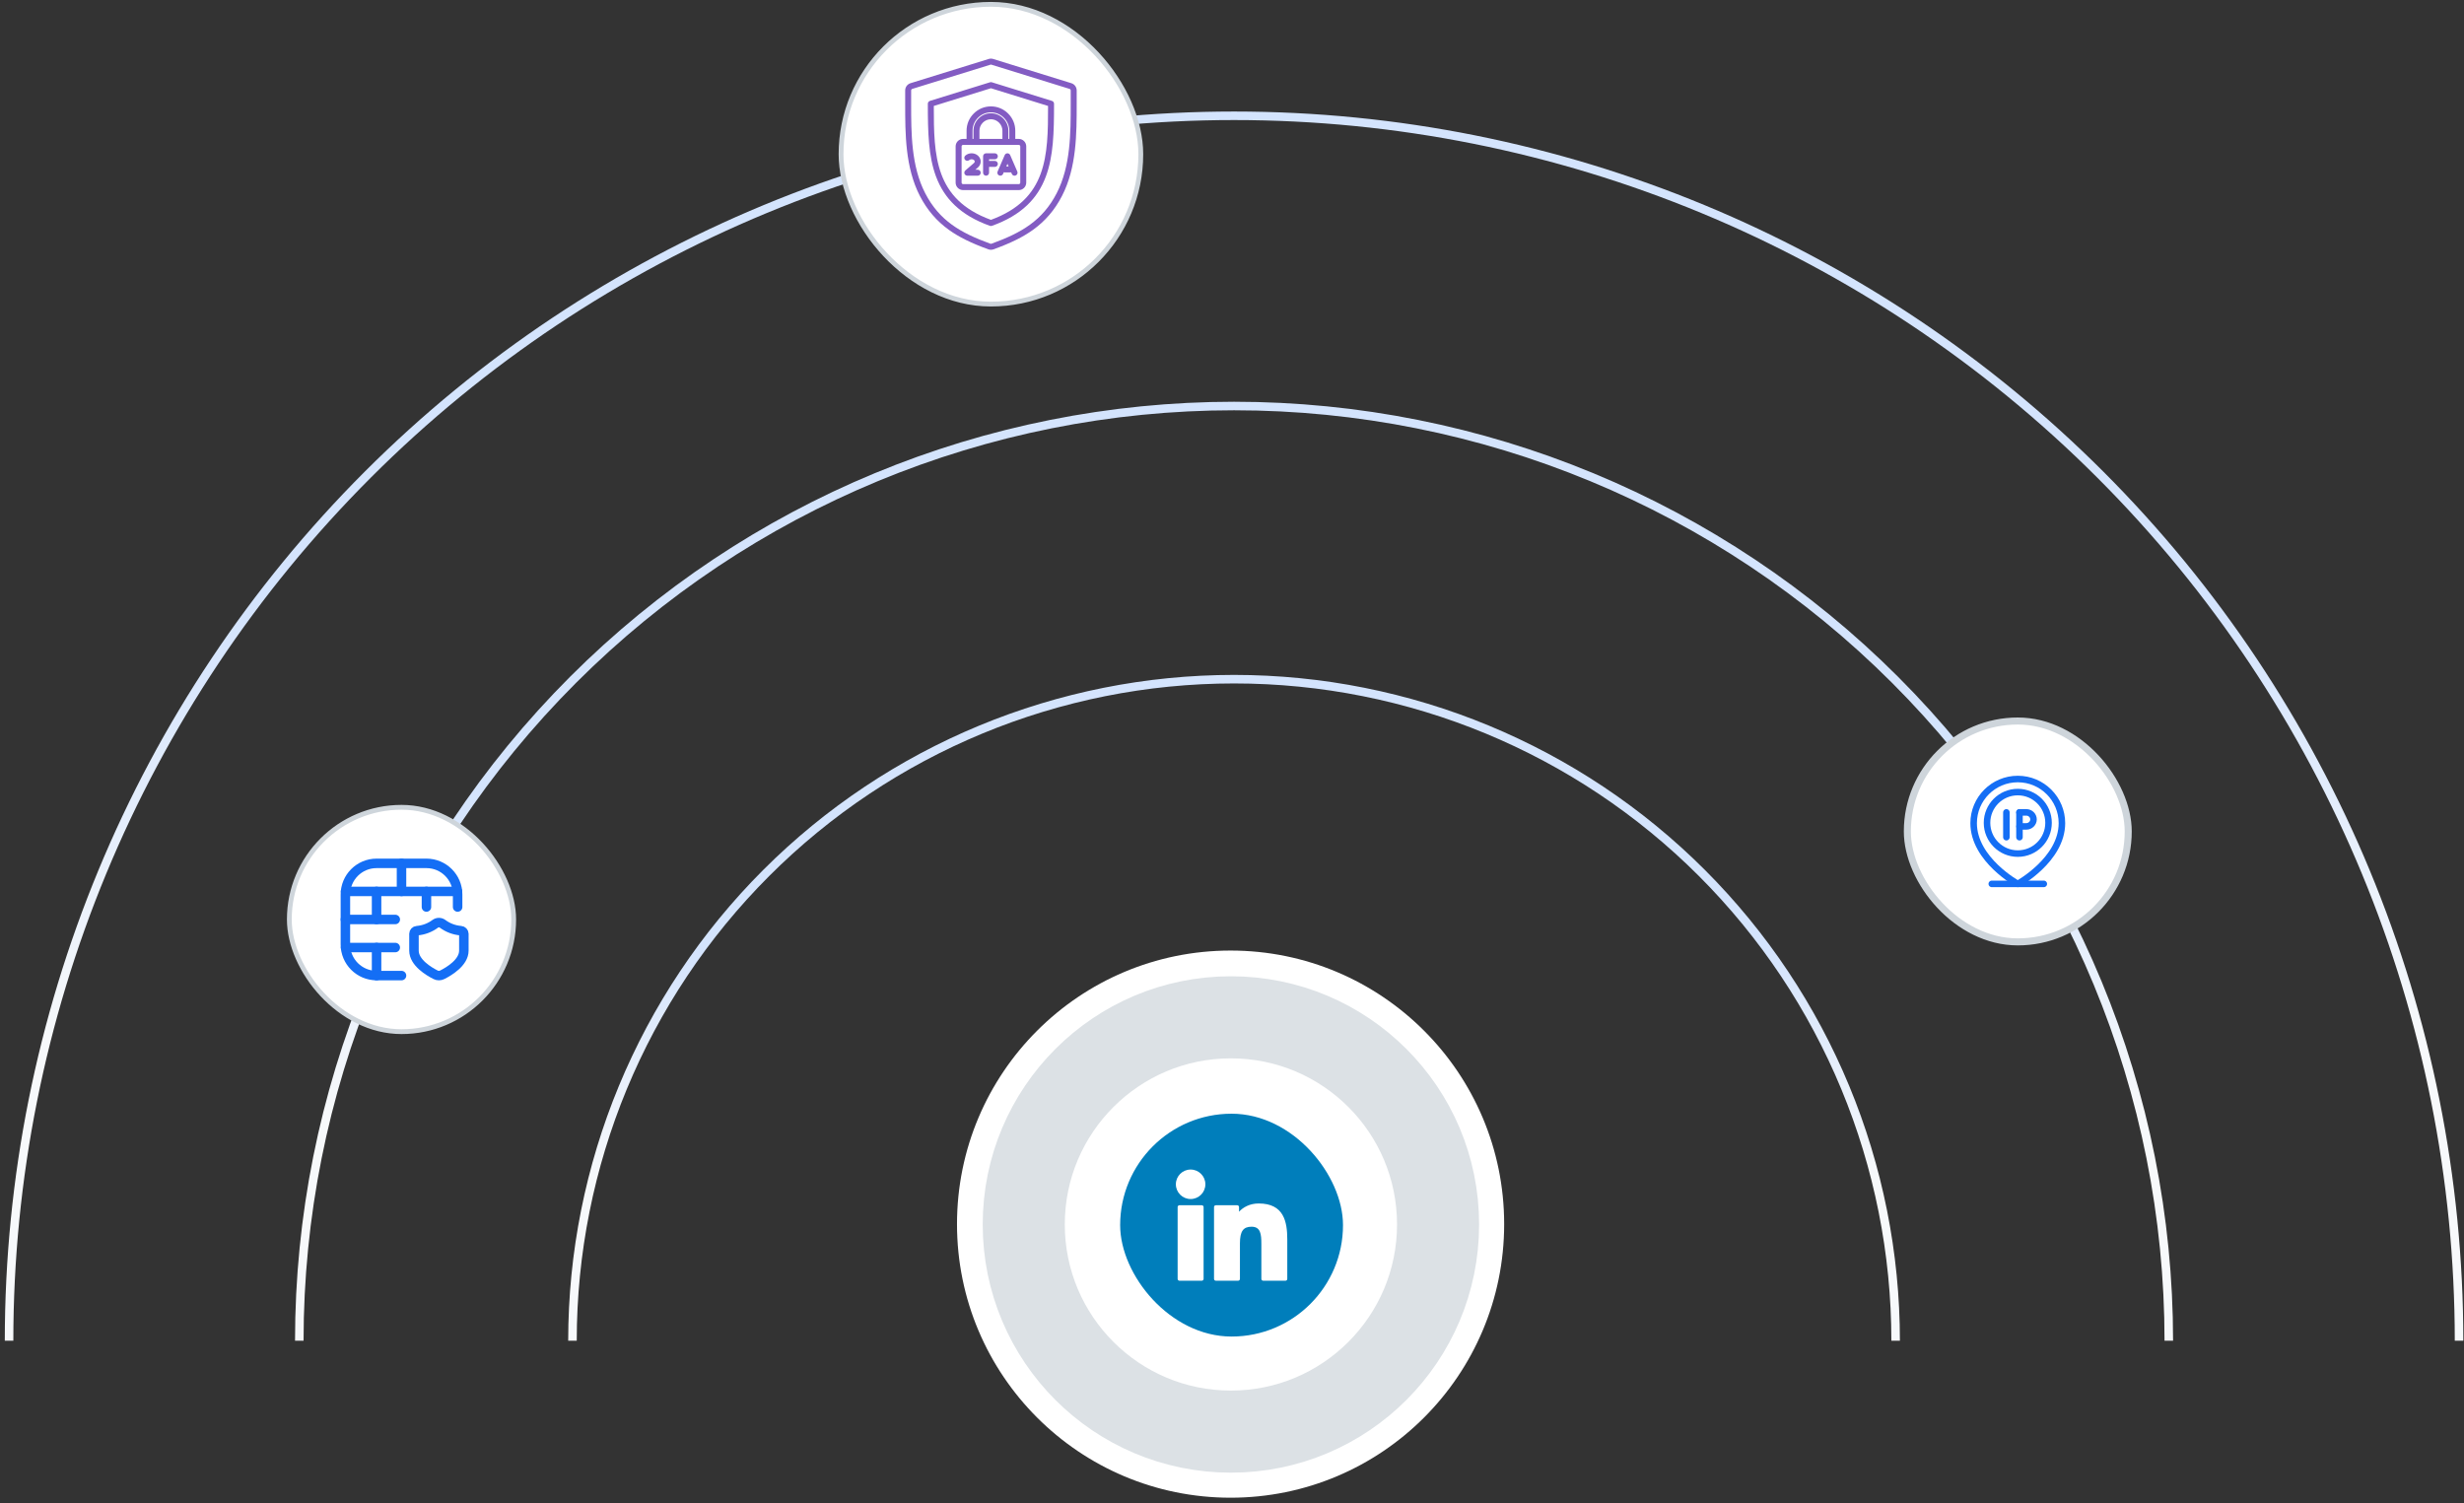 <svg width="377" height="230" viewBox="0 0 377 230" fill="none" xmlns="http://www.w3.org/2000/svg">
<rect x="0" y="0" width="377" height="230" fill="#333333" stroke="none"/>
<circle cx="188.283" cy="187.301" r="41.859" fill="white"/>
<circle cx="188.333" cy="187.352" r="31.696" fill="white" stroke="#DCE1E5" stroke-width="12.558"/>
<rect x="171.387" y="170.405" width="34.096" height="34.096" rx="17.048" fill="#007EBB"/>
<g clip-path="url(#clip0_2362_34177)">
<path d="M183.879 184.413H180.457C180.305 184.413 180.182 184.536 180.182 184.688V195.682C180.182 195.834 180.305 195.957 180.457 195.957H183.879C184.031 195.957 184.154 195.834 184.154 195.682V184.688C184.154 184.536 184.031 184.413 183.879 184.413Z" fill="white"/>
<path d="M182.169 178.948C180.924 178.948 179.911 179.96 179.911 181.204C179.911 182.448 180.924 183.46 182.169 183.46C183.414 183.46 184.426 182.448 184.426 181.204C184.426 179.96 183.414 178.948 182.169 178.948Z" fill="white"/>
<path d="M192.584 184.14C191.209 184.14 190.193 184.731 189.577 185.402V184.688C189.577 184.536 189.454 184.413 189.302 184.413H186.024C185.873 184.413 185.75 184.536 185.75 184.688V195.683C185.75 195.835 185.873 195.958 186.024 195.958H189.439C189.591 195.958 189.714 195.835 189.714 195.683V190.243C189.714 188.41 190.212 187.696 191.49 187.696C192.882 187.696 192.992 188.841 192.992 190.337V195.683C192.992 195.835 193.115 195.958 193.267 195.958H196.683C196.835 195.958 196.958 195.835 196.958 195.683V189.652C196.958 186.926 196.439 184.14 192.584 184.14Z" fill="white"/>
</g>
<path d="M376.242 205.143C376.242 155.434 356.495 107.761 321.346 72.612C286.196 37.462 238.523 17.716 188.814 17.716C139.106 17.716 91.433 37.462 56.283 72.612C21.134 107.761 1.387 155.434 1.387 205.143" stroke="url(#paint0_linear_2362_34177)" stroke-width="1.306"/>
<path d="M331.833 205.142C331.833 167.211 316.765 130.834 289.944 104.012C263.122 77.191 226.745 62.123 188.814 62.123C150.883 62.123 114.505 77.191 87.684 104.012C60.862 130.834 45.794 167.211 45.794 205.142" stroke="url(#paint1_linear_2362_34177)" stroke-width="1.306"/>
<path d="M290.038 205.142C290.038 178.296 279.373 152.55 260.39 133.566C241.407 114.583 215.66 103.919 188.814 103.919C161.968 103.919 136.221 114.583 117.238 133.566C98.255 152.55 87.59 178.296 87.59 205.142" stroke="url(#paint2_linear_2362_34177)" stroke-width="1.306"/>
<rect x="291.831" y="110.321" width="33.794" height="33.794" rx="16.897" fill="white"/>
<rect x="291.831" y="110.321" width="33.794" height="33.794" rx="16.897" stroke="#CED5DB" stroke-width="1.077"/>
<g clip-path="url(#clip1_2362_34177)">
<path d="M315.482 125.949C315.482 131.541 308.727 135.24 308.727 135.24C308.727 135.24 301.973 131.541 301.973 125.949C301.973 122.219 304.997 119.195 308.727 119.195C312.458 119.195 315.482 122.219 315.482 125.949Z" stroke="#146EF5" stroke-width="0.999" stroke-miterlimit="10" stroke-linecap="round" stroke-linejoin="round"/>
<path d="M306.985 124.301V128.096" stroke="#146EF5" stroke-width="0.999" stroke-miterlimit="10" stroke-linecap="round" stroke-linejoin="round"/>
<path d="M308.986 124.301V128.096" stroke="#146EF5" stroke-width="0.999" stroke-miterlimit="10" stroke-linecap="round" stroke-linejoin="round"/>
<path d="M308.986 124.301H310.043C310.634 124.301 311.135 124.78 311.135 125.372C311.135 125.963 310.634 126.443 310.043 126.443C309.75 126.443 308.994 126.447 308.994 126.447" stroke="#146EF5" stroke-width="0.999" stroke-miterlimit="10" stroke-linecap="round" stroke-linejoin="round"/>
<path d="M308.728 130.606C311.327 130.606 313.434 128.499 313.434 125.899C313.434 123.3 311.327 121.193 308.728 121.193C306.128 121.193 304.021 123.3 304.021 125.899C304.021 128.499 306.128 130.606 308.728 130.606Z" stroke="#146EF5" stroke-width="0.999" stroke-miterlimit="10" stroke-linecap="round" stroke-linejoin="round"/>
<path d="M304.748 135.24H312.708" stroke="#146EF5" stroke-width="0.999" stroke-miterlimit="10" stroke-linecap="round" stroke-linejoin="round"/>
</g>
<rect x="128.683" y="0.663" width="45.863" height="45.863" rx="22.931" fill="white"/>
<rect x="128.683" y="0.663" width="45.863" height="45.863" rx="22.931" stroke="#CED5DB" stroke-width="0.735"/>
<path d="M163.915 12.728L151.964 9.025C151.729 8.951 151.501 8.951 151.271 9.024L139.316 12.728C138.825 12.881 138.495 13.329 138.495 13.844V15.875C138.495 20.444 138.495 25.623 140.747 29.983C141.85 32.12 143.302 33.818 145.189 35.173C146.722 36.274 148.582 37.192 151.22 38.149C151.352 38.196 151.484 38.219 151.616 38.219C151.749 38.219 151.882 38.195 152.014 38.148C154.65 37.192 156.509 36.275 158.042 35.175C159.929 33.821 161.383 32.122 162.487 29.983C164.737 25.625 164.737 20.445 164.737 15.875V13.844C164.737 13.329 164.407 12.88 163.915 12.728ZM163.823 15.874C163.823 20.341 163.823 25.403 161.675 29.564C159.502 33.774 156.248 35.641 151.703 37.288C151.64 37.31 151.591 37.31 151.529 37.289C146.984 35.639 143.73 33.772 141.558 29.564C139.408 25.4 139.408 20.34 139.408 15.874V13.844C139.408 13.728 139.477 13.634 139.587 13.6L151.544 9.895C151.571 9.887 151.593 9.883 151.616 9.883C151.639 9.883 151.663 9.887 151.692 9.897L163.644 13.6C163.756 13.635 163.823 13.726 163.823 13.844V15.874H163.823ZM160.95 15.439L151.752 12.587C151.664 12.559 151.569 12.559 151.481 12.587L142.283 15.439C142.092 15.498 141.962 15.675 141.962 15.874C141.962 20.286 142.054 23.907 143.216 27.013C143.866 28.75 144.799 30.183 146.069 31.394C147.46 32.72 149.224 33.754 151.463 34.555C151.512 34.572 151.564 34.581 151.616 34.581C151.668 34.581 151.72 34.572 151.77 34.555C154.008 33.754 155.772 32.72 157.163 31.394C158.432 30.183 159.366 28.75 160.016 27.013C161.178 23.906 161.271 20.285 161.271 15.874C161.271 15.675 161.141 15.497 160.95 15.439ZM151.616 33.639C143.001 30.48 142.877 23.878 142.875 16.211L151.616 13.501L160.357 16.211C160.356 23.878 160.232 30.48 151.616 33.639ZM148.983 17.372C148.277 18.077 147.889 19.012 147.889 20.004V21.254H147.357C146.727 21.254 146.214 21.767 146.214 22.397V27.944C146.214 28.575 146.727 29.087 147.357 29.087H155.873C156.505 29.087 157.018 28.574 157.018 27.944V22.397C157.018 21.767 156.505 21.254 155.873 21.254H155.342V20.004C155.342 19.012 154.954 18.078 154.248 17.372C153.543 16.666 152.608 16.278 151.616 16.278C150.623 16.278 149.688 16.666 148.983 17.372ZM156.105 22.397V27.944C156.105 28.068 155.999 28.174 155.874 28.174H147.357C147.233 28.174 147.128 28.068 147.128 27.944V22.397C147.128 22.273 147.233 22.168 147.357 22.168H155.873C155.999 22.168 156.105 22.273 156.105 22.397ZM153.373 21.254H149.858V20.004C149.858 19.538 150.041 19.098 150.375 18.765C150.708 18.431 151.149 18.247 151.616 18.247C152.082 18.247 152.522 18.431 152.856 18.765C153.19 19.098 153.373 19.538 153.373 20.004V21.254H153.373ZM154.429 20.004V21.254H154.287V20.004C154.287 19.294 154.008 18.625 153.502 18.118C152.996 17.612 152.326 17.334 151.616 17.334C150.905 17.334 150.235 17.612 149.729 18.118C149.223 18.625 148.944 19.294 148.944 20.004V21.254H148.802V20.004C148.802 19.256 149.095 18.551 149.628 18.018C150.161 17.485 150.867 17.191 151.616 17.191C152.364 17.191 153.07 17.485 153.603 18.018C154.136 18.551 154.429 19.256 154.429 20.004ZM150.05 26.428C150.05 26.681 149.846 26.885 149.594 26.885H148.055C148.047 26.885 148.038 26.884 148.029 26.884C148.019 26.884 148.009 26.885 147.999 26.885C147.87 26.885 147.743 26.831 147.653 26.726C147.488 26.535 147.51 26.247 147.701 26.082C148.115 25.726 148.53 25.367 148.944 25.009L149.021 24.942C149.096 24.878 149.137 24.798 149.137 24.717C149.137 24.635 149.097 24.558 149.023 24.494C148.83 24.326 148.491 24.327 148.297 24.494C148.106 24.658 147.818 24.637 147.653 24.447C147.489 24.256 147.51 23.967 147.701 23.803C148.239 23.338 149.082 23.338 149.619 23.803C149.892 24.037 150.05 24.37 150.05 24.716C150.05 25.062 149.893 25.397 149.618 25.634L149.541 25.7C149.436 25.791 149.331 25.881 149.227 25.971H149.593C149.846 25.971 150.05 26.176 150.05 26.428ZM152.673 25.081C152.673 25.333 152.468 25.537 152.216 25.537H151.329V26.428C151.329 26.68 151.124 26.884 150.872 26.884C150.62 26.884 150.416 26.68 150.416 26.428V23.913C150.416 23.66 150.62 23.456 150.872 23.456H152.217C152.469 23.456 152.673 23.661 152.673 23.913C152.673 24.165 152.469 24.369 152.217 24.369H151.329V24.624H152.217C152.468 24.624 152.673 24.829 152.673 25.081ZM154.142 23.456C153.96 23.456 153.796 23.564 153.723 23.732L152.635 26.247C152.535 26.478 152.641 26.747 152.872 26.847C153.104 26.948 153.373 26.841 153.473 26.609L153.584 26.353C153.627 26.367 153.673 26.375 153.721 26.375H154.621C154.651 26.375 154.679 26.372 154.707 26.366L154.813 26.609C154.888 26.782 155.056 26.885 155.232 26.885C155.293 26.885 155.355 26.873 155.414 26.847C155.645 26.746 155.751 26.478 155.651 26.247L154.561 23.732C154.489 23.564 154.325 23.456 154.142 23.456ZM153.97 25.461L154.143 25.062L154.316 25.461H153.97Z" fill="#835CC3"/>
<rect x="44.269" y="123.522" width="34.328" height="34.328" rx="17.164" fill="white"/>
<rect x="44.269" y="123.522" width="34.328" height="34.328" rx="17.164" stroke="#CED5DB" stroke-width="0.735"/>
<rect x="49.985" y="129.239" width="22.894" height="22.894" rx="1.526" fill="white"/>
<path d="M61.432 149.271H57.617C54.983 149.271 52.847 147.136 52.847 144.502V136.87C52.847 134.236 54.983 132.101 57.617 132.101H65.248C67.882 132.101 70.018 134.236 70.018 136.87V138.778" stroke="#146EF5" stroke-width="1.453" stroke-linecap="round" stroke-linejoin="round"/>
<path d="M69.993 136.393H52.872" stroke="#146EF5" stroke-width="1.453" stroke-linecap="round" stroke-linejoin="round"/>
<path d="M61.432 132.101V136.393" stroke="#146EF5" stroke-width="1.453" stroke-linecap="round" stroke-linejoin="round"/>
<path d="M57.617 136.393V140.686" stroke="#146EF5" stroke-width="1.453" stroke-linecap="round" stroke-linejoin="round"/>
<path d="M65.248 136.393V138.778" stroke="#146EF5" stroke-width="1.453" stroke-linecap="round" stroke-linejoin="round"/>
<path d="M60.478 144.979H52.872" stroke="#146EF5" stroke-width="1.453" stroke-linecap="round" stroke-linejoin="round"/>
<path d="M57.617 144.979V149.272" stroke="#146EF5" stroke-width="1.453" stroke-linecap="round" stroke-linejoin="round"/>
<path d="M60.479 140.686H52.847" stroke="#146EF5" stroke-width="1.453" stroke-linecap="round" stroke-linejoin="round"/>
<path fill-rule="evenodd" clip-rule="evenodd" d="M63.34 145.456C63.34 147.274 65.606 148.624 66.647 149.149C66.967 149.313 67.346 149.313 67.665 149.149C68.707 148.624 70.972 147.277 70.972 145.456V142.874C70.965 142.623 70.768 142.418 70.517 142.401C69.504 142.32 68.533 141.955 67.716 141.349C67.384 141.101 66.928 141.101 66.596 141.349C65.779 141.955 64.809 142.32 63.795 142.401C63.543 142.415 63.344 142.621 63.34 142.874V145.456Z" stroke="#146EF5" stroke-width="1.453" stroke-linecap="round" stroke-linejoin="round"/>
<defs>
<linearGradient id="paint0_linear_2362_34177" x1="188.814" y1="17.716" x2="188.814" y2="205.143" gradientUnits="userSpaceOnUse">
<stop offset="0.409" stop-color="#D4E4FD"/>
<stop offset="0.754" stop-color="#F7F9FB"/>
</linearGradient>
<linearGradient id="paint1_linear_2362_34177" x1="188.814" y1="62.123" x2="188.814" y2="205.142" gradientUnits="userSpaceOnUse">
<stop offset="0.409" stop-color="#D4E4FD"/>
<stop offset="0.754" stop-color="#F7F9FB"/>
</linearGradient>
<linearGradient id="paint2_linear_2362_34177" x1="188.814" y1="103.919" x2="188.814" y2="205.142" gradientUnits="userSpaceOnUse">
<stop offset="0.409" stop-color="#D4E4FD"/>
<stop offset="0.754" stop-color="#F7F9FB"/>
</linearGradient>
<clipPath id="clip0_2362_34177">
<rect width="17.048" height="17.048" fill="white" transform="translate(179.911 178.929)"/>
</clipPath>
<clipPath id="clip1_2362_34177">
<rect width="17.043" height="17.043" fill="white" transform="translate(300.206 118.696)"/>
</clipPath>
</defs>
</svg>
